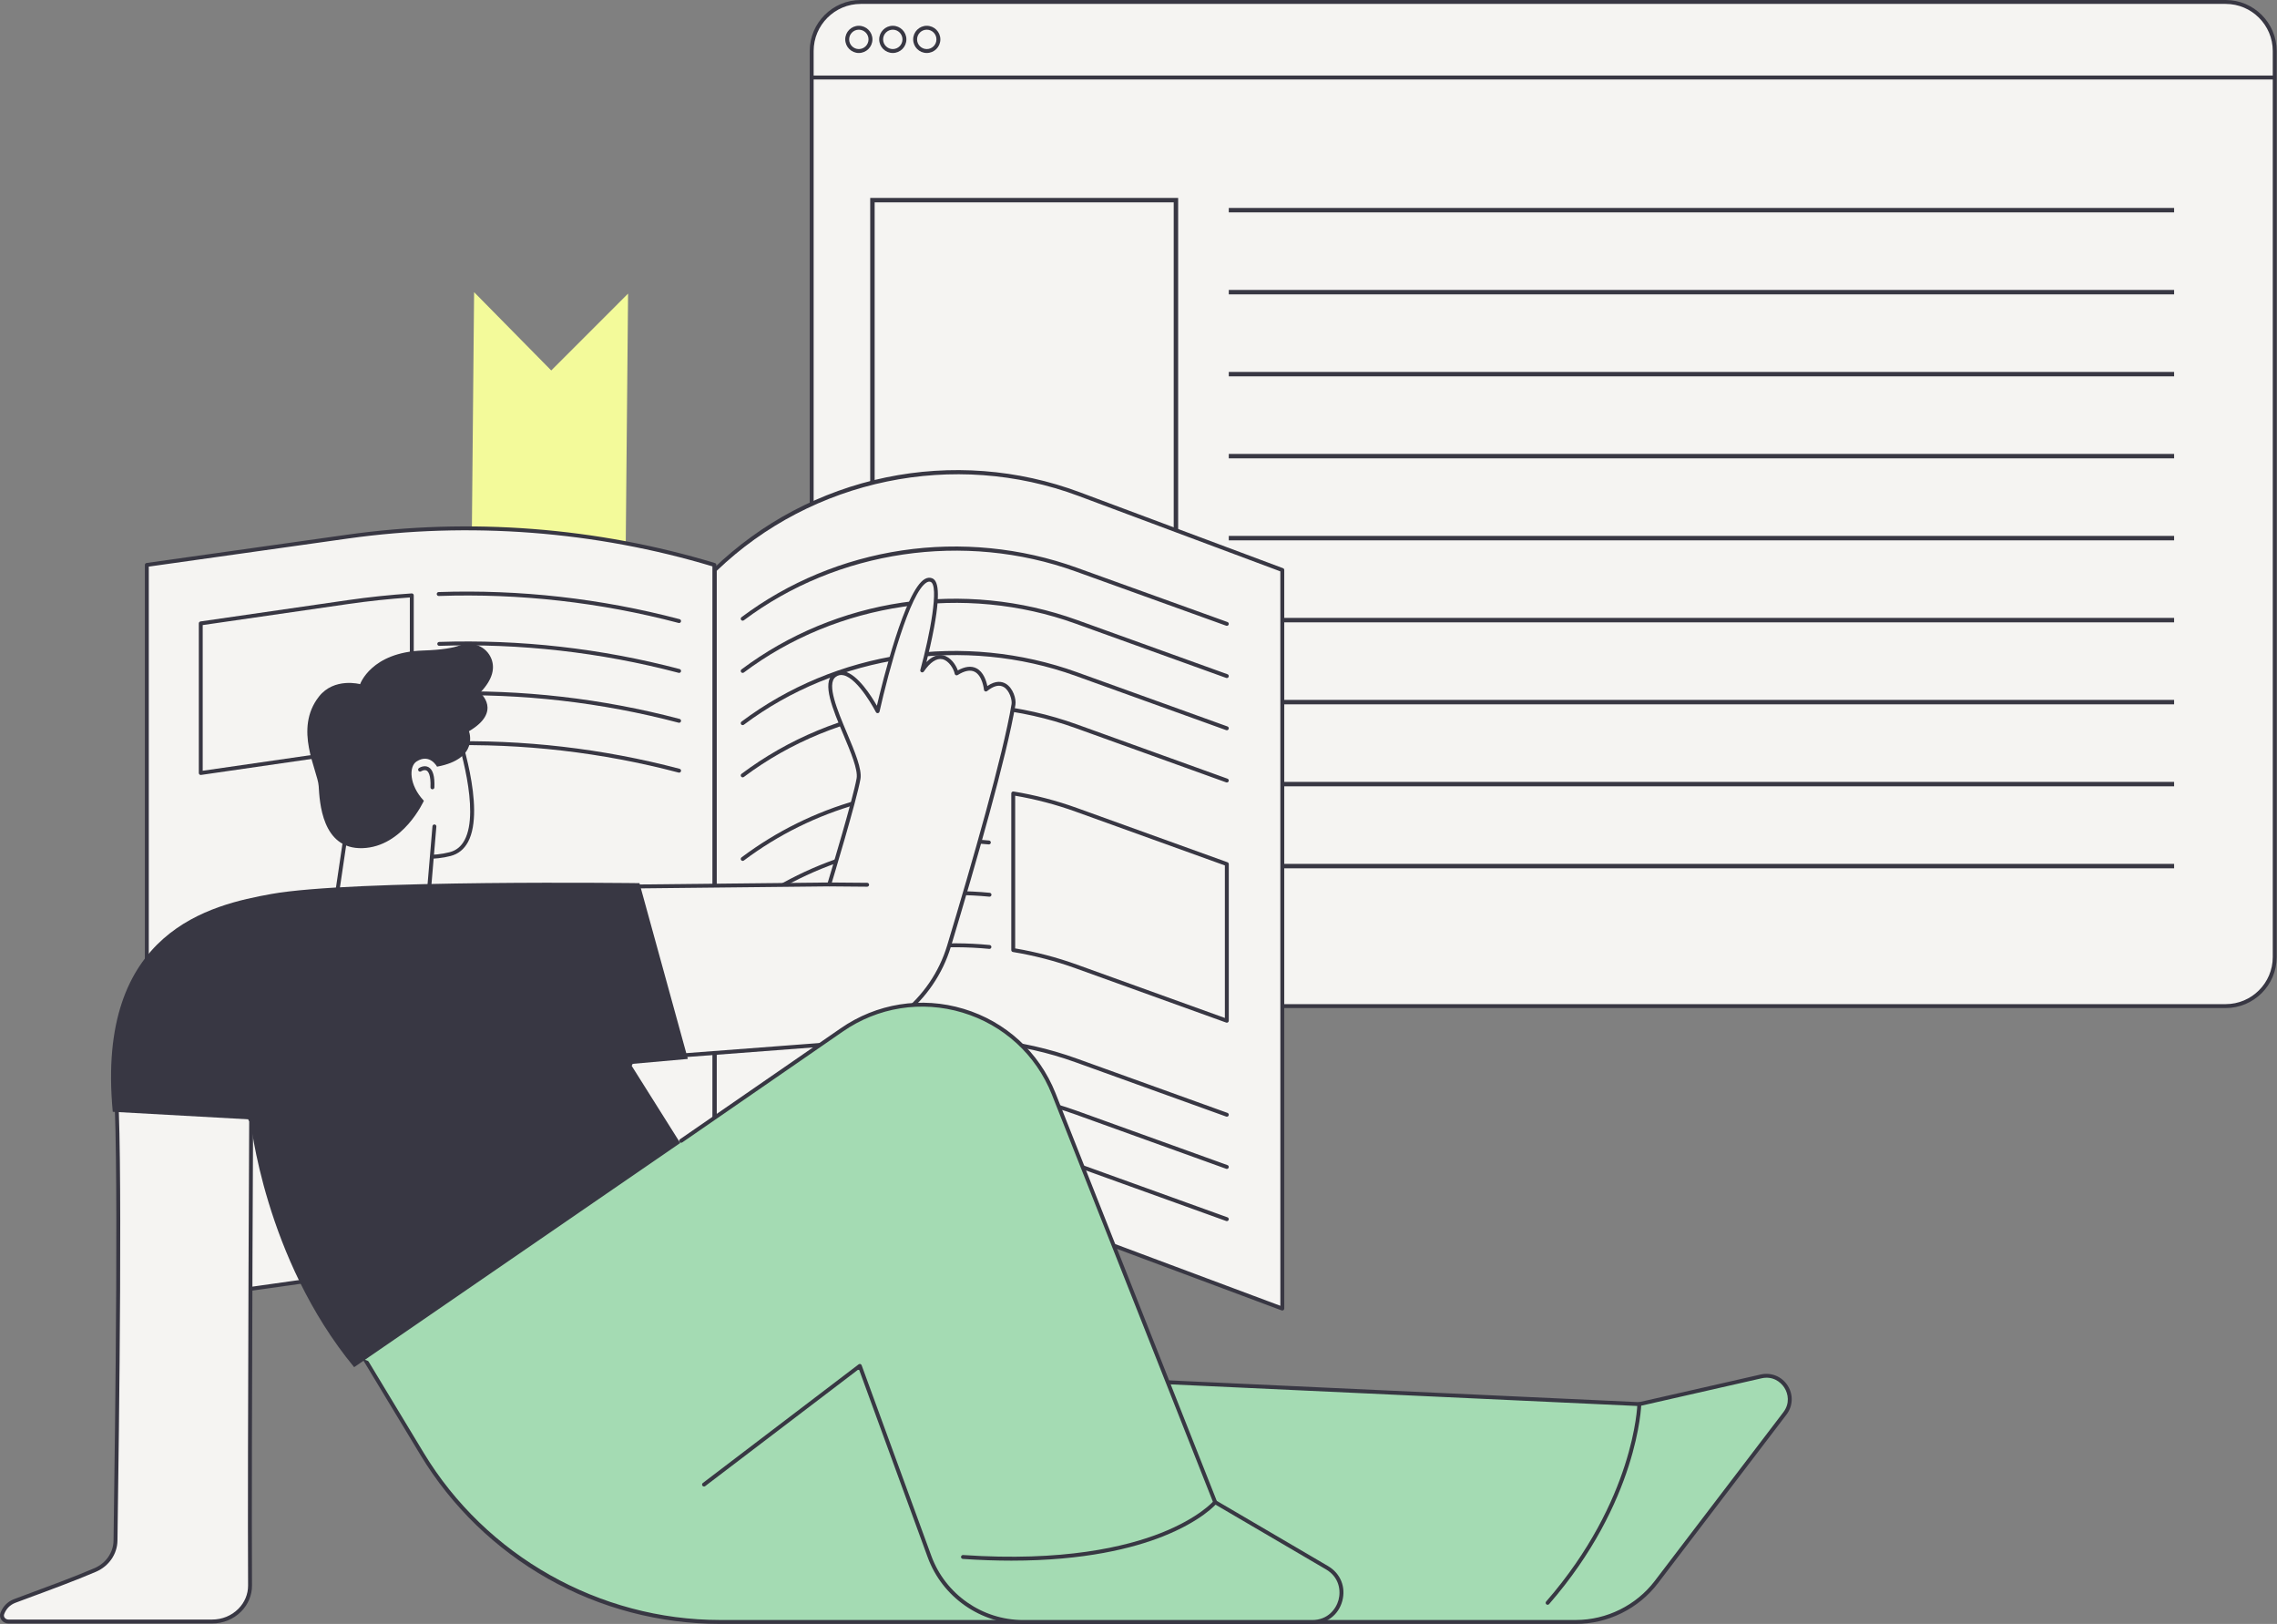 <svg width="2566" height="1830" viewBox="0 0 2566 1830" fill="none" xmlns="http://www.w3.org/2000/svg">
<rect x="0" y="0" width="2566" height="1830" fill="#808080" stroke="none"/>
<g clip-path="url(#clip0_1727_213)">
<path d="M2508.16 2.2H969.981C939.456 2.2 914.711 26.945 914.711 57.47V1078.47C914.711 1108.99 939.456 1133.74 969.981 1133.74H2508.16C2538.69 1133.74 2563.43 1108.99 2563.43 1078.47V57.47C2563.43 26.945 2538.69 2.2 2508.16 2.2Z" fill="#F5F4F2"/>
<path d="M2508.16 1135.95H969.98C938.29 1135.95 912.5 1110.17 912.5 1078.47V57.48C912.5 25.79 938.28 0 969.98 0H2508.16C2539.85 0 2565.64 25.78 2565.64 57.48V1078.48C2565.64 1110.17 2539.86 1135.96 2508.16 1135.96V1135.95ZM969.98 4.41C940.72 4.41 916.91 28.22 916.91 57.48V1078.48C916.91 1107.74 940.72 1131.55 969.98 1131.55H2508.16C2537.42 1131.55 2561.23 1107.74 2561.23 1078.48V57.48C2561.23 28.22 2537.42 4.41 2508.16 4.41H969.98Z" fill="#383743"/>
<path d="M2562.6 89.54H915.091C913.871 89.54 912.891 88.55 912.891 87.34C912.891 86.13 913.881 85.14 915.091 85.14H2562.6C2563.82 85.14 2564.8 86.13 2564.8 87.34C2564.8 88.55 2563.81 89.54 2562.6 89.54Z" fill="#383743"/>
<path d="M967.841 59.71C959.391 59.71 952.521 52.83 952.521 44.38C952.521 35.93 959.391 29.05 967.841 29.05C976.291 29.05 983.161 35.93 983.161 44.38C983.161 52.83 976.291 59.71 967.841 59.71ZM967.841 33.46C961.821 33.46 956.931 38.36 956.931 44.38C956.931 50.4 961.831 55.3 967.841 55.3C973.851 55.3 978.751 50.4 978.751 44.38C978.751 38.36 973.851 33.46 967.841 33.46Z" fill="#383743"/>
<path d="M1006.11 59.71C997.661 59.71 990.791 52.83 990.791 44.38C990.791 35.93 997.661 29.05 1006.11 29.05C1014.56 29.05 1021.43 35.93 1021.43 44.38C1021.43 52.83 1014.56 59.71 1006.11 59.71ZM1006.11 33.46C1000.09 33.46 995.201 38.36 995.201 44.38C995.201 50.4 1000.1 55.3 1006.11 55.3C1012.12 55.3 1017.02 50.4 1017.02 44.38C1017.02 38.36 1012.12 33.46 1006.11 33.46Z" fill="#383743"/>
<path d="M1044.39 59.71C1035.94 59.71 1029.07 52.83 1029.07 44.38C1029.07 35.93 1035.94 29.05 1044.39 29.05C1052.84 29.05 1059.71 35.93 1059.71 44.38C1059.71 52.83 1052.84 59.71 1044.39 59.71ZM1044.39 33.46C1038.37 33.46 1033.48 38.36 1033.48 44.38C1033.48 50.4 1038.38 55.3 1044.39 55.3C1050.4 55.3 1055.3 50.4 1055.3 44.38C1055.3 38.36 1050.4 33.46 1044.39 33.46Z" fill="#383743"/>
<path d="M2450.07 696.31H1384.74V701.31H2450.07V696.31Z" fill="#383743"/>
<path d="M2450.07 788.71H1384.74V793.71H2450.07V788.71Z" fill="#383743"/>
<path d="M2450.07 881.1H1384.74V886.1H2450.07V881.1Z" fill="#383743"/>
<path d="M1327.68 630.11H980.66V223.04H1327.68V630.11ZM985.66 625.11H1322.68V228.04H985.66V625.11Z" fill="#383743"/>
<path d="M2450.07 973.5H1384.74V978.5H2450.07V973.5Z" fill="#383743"/>
<path d="M707.8 330.85L704.36 699.3L530.83 697.68L534.27 329.23L621.2 417.46L707.8 330.85Z" fill="#F3FA9A"/>
<path d="M1445.05 1474.64L1216.3 1389.17C1074.34 1336.13 914.54 1369.37 805.49 1474.64V642.34C914.55 537.07 1074.34 503.82 1216.3 556.87L1445.05 642.34V1474.64Z" fill="#F5F4F2"/>
<path d="M805.491 1476.84C805.201 1476.84 804.911 1476.78 804.631 1476.66C803.821 1476.31 803.291 1475.52 803.291 1474.63V642.33C803.291 641.73 803.531 641.16 803.961 640.74C857.771 588.8 924.901 553.3 998.111 538.06C1071.32 522.83 1147.03 528.61 1217.08 554.79L1445.83 640.26C1446.69 640.58 1447.26 641.4 1447.26 642.32V1474.62C1447.26 1475.34 1446.91 1476.02 1446.31 1476.43C1445.72 1476.84 1444.96 1476.94 1444.28 1476.68L1215.53 1391.21C1075.18 1338.77 914.831 1372.13 807.021 1476.2C806.601 1476.6 806.051 1476.82 805.491 1476.82V1476.84ZM1078.73 1362.07C1125.74 1362.07 1172.55 1370.47 1217.07 1387.1L1442.84 1471.46V643.86L1215.52 558.92C1075.46 506.59 915.491 539.7 807.681 643.26V1469.48C860.851 1419.48 926.571 1385.24 998.101 1370.36C1024.77 1364.81 1051.78 1362.05 1078.72 1362.05L1078.73 1362.07Z" fill="#383743"/>
<path d="M1382.54 705.23C1382.29 705.23 1382.04 705.19 1381.79 705.1L1212.01 643.9C1086.87 598.79 943.67 619.91 838.27 699.01C837.3 699.74 835.92 699.54 835.19 698.57C834.46 697.6 834.66 696.22 835.63 695.49C888.11 656.1 950.63 630.09 1016.42 620.27C1082.6 610.4 1150.75 617.13 1213.51 639.75L1383.28 700.95C1384.43 701.36 1385.02 702.62 1384.61 703.77C1384.29 704.67 1383.44 705.23 1382.54 705.23Z" fill="#383743"/>
<path d="M1382.54 764.07C1382.29 764.07 1382.04 764.03 1381.79 763.94L1212.01 702.74C1086.87 657.63 943.67 678.75 838.27 757.85C837.3 758.58 835.92 758.38 835.19 757.41C834.46 756.44 834.66 755.06 835.63 754.33C888.11 714.94 950.63 688.93 1016.42 679.11C1082.6 669.23 1150.75 675.97 1213.51 698.59L1383.28 759.79C1384.43 760.2 1385.02 761.46 1384.61 762.61C1384.29 763.51 1383.44 764.07 1382.54 764.07Z" fill="#383743"/>
<path d="M1382.54 822.92C1382.29 822.92 1382.04 822.88 1381.79 822.79L1212.01 761.59C1086.87 716.48 943.67 737.6 838.27 816.7C837.3 817.43 835.92 817.23 835.19 816.26C834.46 815.29 834.66 813.91 835.63 813.18C888.11 773.79 950.63 747.78 1016.42 737.96C1082.6 728.09 1150.75 734.82 1213.51 757.44L1383.28 818.64C1384.43 819.05 1385.02 820.31 1384.61 821.46C1384.29 822.36 1383.44 822.92 1382.54 822.92Z" fill="#383743"/>
<path d="M1382.54 881.77C1382.29 881.77 1382.04 881.73 1381.79 881.64L1212.01 820.44C1086.87 775.33 943.67 796.45 838.27 875.55C837.3 876.28 835.92 876.08 835.19 875.11C834.46 874.14 834.66 872.76 835.63 872.03C888.11 832.64 950.63 806.63 1016.42 796.81C1082.6 786.94 1150.75 793.67 1213.51 816.29L1383.28 877.49C1384.43 877.9 1385.02 879.16 1384.61 880.31C1384.29 881.21 1383.44 881.77 1382.54 881.77Z" fill="#383743"/>
<path d="M836.962 970.14C836.292 970.14 835.632 969.84 835.202 969.26C834.472 968.29 834.672 966.91 835.642 966.18C914.332 907.12 1012.36 879.38 1111.68 888.05C1112.89 888.16 1113.79 889.22 1113.68 890.44C1113.57 891.65 1112.51 892.55 1111.29 892.44C1013.04 883.86 916.092 911.3 838.272 969.7C837.872 970 837.412 970.14 836.952 970.14H836.962Z" fill="#383743"/>
<path d="M836.962 1028.99C836.292 1028.99 835.632 1028.69 835.202 1028.11C834.472 1027.14 834.672 1025.76 835.642 1025.03C915.182 965.33 1014.24 937.68 1114.59 947.17C1115.8 947.28 1116.69 948.36 1116.58 949.57C1116.47 950.78 1115.42 951.67 1114.18 951.56C1014.94 942.17 916.962 969.51 838.292 1028.56C837.892 1028.86 837.432 1029 836.972 1029L836.962 1028.99Z" fill="#383743"/>
<path d="M836.962 1087.83C836.292 1087.83 835.632 1087.53 835.202 1086.95C834.472 1085.98 834.672 1084.6 835.642 1083.87C915.402 1024 1014.73 996.38 1115.32 1006.08C1116.53 1006.2 1117.42 1007.27 1117.3 1008.48C1117.18 1009.69 1116.12 1010.58 1114.89 1010.46C1015.4 1000.86 917.162 1028.18 838.272 1087.39C837.872 1087.69 837.412 1087.83 836.952 1087.83H836.962Z" fill="#383743"/>
<path d="M836.962 1146.68C836.292 1146.68 835.632 1146.38 835.202 1145.8C834.472 1144.83 834.672 1143.45 835.642 1142.72C915.382 1082.87 1014.68 1055.24 1115.24 1064.92C1116.45 1065.04 1117.34 1066.11 1117.22 1067.32C1117.1 1068.53 1116.05 1069.42 1114.82 1069.3C1015.35 1059.73 917.152 1087.05 838.292 1146.24C837.892 1146.54 837.432 1146.68 836.972 1146.68H836.962Z" fill="#383743"/>
<path d="M1212.76 912.52C1189.5 904.14 1165.75 898.03 1141.83 894.09V1070.63C1165.75 1074.57 1189.49 1080.67 1212.76 1089.06L1382.53 1150.26V973.72L1212.76 912.52Z" fill="#F5F4F2"/>
<path d="M1382.54 1152.46C1382.29 1152.46 1382.04 1152.42 1381.79 1152.33L1212.02 1091.13C1189.28 1082.93 1165.55 1076.77 1141.48 1072.81C1140.42 1072.63 1139.64 1071.71 1139.64 1070.64V894.1C1139.64 893.45 1139.92 892.84 1140.42 892.42C1140.91 892 1141.57 891.82 1142.2 891.93C1166.52 895.93 1190.52 902.17 1213.51 910.46L1383.28 971.66C1384.15 971.97 1384.74 972.8 1384.74 973.73V1150.27C1384.74 1150.99 1384.39 1151.66 1383.8 1152.07C1383.42 1152.33 1382.98 1152.47 1382.53 1152.47L1382.54 1152.46ZM1144.04 1068.76C1167.74 1072.77 1191.1 1078.9 1213.51 1086.98L1380.33 1147.12V975.26L1212.01 914.59C1190.07 906.68 1167.22 900.67 1144.03 896.7V1068.77L1144.04 1068.76Z" fill="#383743"/>
<path d="M1382.54 1258.38C1382.29 1258.38 1382.04 1258.34 1381.79 1258.25L1212.01 1197.05C1086.87 1151.94 943.67 1173.06 838.27 1252.16C837.3 1252.89 835.92 1252.69 835.19 1251.72C834.46 1250.75 834.66 1249.37 835.63 1248.64C888.11 1209.25 950.63 1183.24 1016.42 1173.42C1082.6 1163.55 1150.75 1170.28 1213.51 1192.9L1383.28 1254.1C1384.43 1254.51 1385.02 1255.77 1384.61 1256.92C1384.29 1257.82 1383.44 1258.38 1382.54 1258.38Z" fill="#383743"/>
<path d="M1382.54 1317.23C1382.29 1317.23 1382.04 1317.19 1381.79 1317.1L1212.01 1255.9C1086.87 1210.79 943.67 1231.91 838.27 1311.01C837.3 1311.74 835.92 1311.54 835.19 1310.57C834.46 1309.6 834.66 1308.22 835.63 1307.49C888.11 1268.1 950.63 1242.09 1016.42 1232.27C1082.6 1222.4 1150.75 1229.13 1213.51 1251.75L1383.28 1312.95C1384.43 1313.36 1385.02 1314.62 1384.61 1315.77C1384.29 1316.67 1383.44 1317.23 1382.54 1317.23Z" fill="#383743"/>
<path d="M1382.54 1376.07C1382.29 1376.07 1382.04 1376.03 1381.79 1375.94L1212.01 1314.74C1086.87 1269.63 943.67 1290.75 838.27 1369.85C837.3 1370.58 835.92 1370.38 835.19 1369.41C834.46 1368.44 834.66 1367.06 835.63 1366.33C888.11 1326.94 950.63 1300.93 1016.42 1291.11C1082.6 1281.24 1150.75 1287.97 1213.51 1310.59L1383.28 1371.79C1384.43 1372.2 1385.02 1373.46 1384.61 1374.61C1384.29 1375.51 1383.44 1376.07 1382.54 1376.07Z" fill="#383743"/>
<path d="M165.471 1468.9L391.841 1436.99C530.251 1417.48 671.251 1428.37 805.031 1468.9V636.599C671.251 596.069 530.251 585.179 391.841 604.689L165.471 636.599V1468.9Z" fill="#F5F4F2"/>
<path d="M165.471 1471.1C164.941 1471.1 164.431 1470.91 164.031 1470.56C163.551 1470.14 163.271 1469.53 163.271 1468.9V636.6C163.271 635.5 164.081 634.57 165.171 634.42L391.541 602.511C529.311 583.091 672.521 594.15 805.681 634.49C806.611 634.77 807.241 635.63 807.241 636.6V1468.9C807.241 1469.6 806.911 1470.25 806.351 1470.67C805.791 1471.09 805.071 1471.21 804.401 1471.01C671.851 1430.85 529.291 1419.84 392.151 1439.17L165.781 1471.08C165.681 1471.09 165.571 1471.1 165.471 1471.1ZM167.671 638.511V1466.36L391.531 1434.8C528.321 1415.52 670.471 1426.28 802.831 1465.93V638.23C670.721 598.45 528.761 587.61 392.151 606.86L167.681 638.5L167.671 638.511Z" fill="#383743"/>
<path d="M765.281 702.07C765.091 702.07 764.911 702.05 764.721 702C676.461 678.74 585.531 668.509 494.451 671.599C493.241 671.629 492.211 670.689 492.171 669.469C492.131 668.249 493.081 667.23 494.301 667.19C585.801 664.09 677.161 674.37 765.841 697.74C767.021 698.05 767.721 699.26 767.411 700.43C767.151 701.42 766.261 702.07 765.281 702.07Z" fill="#383743"/>
<path d="M765.28 758.27C765.09 758.27 764.91 758.25 764.72 758.2C676.66 734.99 585.94 724.75 495.07 727.78C493.86 727.8 492.84 726.87 492.8 725.65C492.76 724.43 493.71 723.42 494.93 723.38C586.22 720.35 677.37 730.63 765.85 753.95C767.03 754.26 767.73 755.46 767.42 756.64C767.16 757.63 766.27 758.28 765.29 758.28L765.28 758.27Z" fill="#383743"/>
<path d="M765.28 814.48C765.09 814.48 764.91 814.46 764.72 814.41C677.64 791.46 587.93 781.2 498.06 783.89C496.92 783.92 495.83 782.97 495.79 781.75C495.75 780.53 496.71 779.52 497.93 779.48C588.21 776.77 678.35 787.09 765.84 810.14C767.02 810.45 767.72 811.66 767.41 812.83C767.15 813.82 766.26 814.47 765.28 814.47V814.48Z" fill="#383743"/>
<path d="M765.282 870.68C765.092 870.68 764.912 870.66 764.722 870.61C678.212 847.81 589.072 837.53 499.802 840.04C498.502 840.05 497.572 839.12 497.542 837.9C497.512 836.68 498.462 835.67 499.682 835.64C589.392 833.11 678.932 843.45 765.852 866.35C767.032 866.66 767.732 867.87 767.422 869.04C767.162 870.03 766.272 870.68 765.292 870.68H765.282Z" fill="#383743"/>
<path d="M464.07 670.92C439.95 672.52 415.86 675.05 391.84 678.52L226.24 702.49V871.1L391.84 847.13C415.86 843.65 439.95 841.13 464.07 839.53V670.92Z" fill="#F5F4F2"/>
<path d="M226.241 873.3C225.711 873.3 225.201 873.11 224.801 872.76C224.321 872.34 224.041 871.73 224.041 871.09V702.48C224.041 701.39 224.841 700.46 225.931 700.3L391.531 676.33C415.381 672.88 439.741 670.31 463.921 668.71C464.541 668.67 465.131 668.88 465.571 669.3C466.021 669.72 466.271 670.3 466.271 670.91V839.52C466.271 840.68 465.371 841.64 464.211 841.72C440.131 843.32 415.891 845.87 392.151 849.3L226.551 873.27C226.451 873.29 226.341 873.29 226.231 873.29L226.241 873.3ZM228.441 704.39V868.55L391.521 844.95C414.691 841.6 438.341 839.08 461.861 837.47V673.27C438.561 674.88 415.121 677.37 392.151 680.7L228.441 704.39Z" fill="#383743"/>
<path d="M226.231 1079.39C225.151 1079.39 224.211 1078.6 224.051 1077.5C223.881 1076.3 224.711 1075.18 225.921 1075L391.521 1051.03C517.081 1032.86 643.011 1040.06 765.831 1072.42C767.011 1072.73 767.711 1073.94 767.401 1075.11C767.091 1076.29 765.891 1076.99 764.711 1076.68C642.471 1044.46 517.121 1037.3 392.151 1055.39L226.551 1079.36C226.441 1079.38 226.341 1079.38 226.231 1079.38V1079.39Z" fill="#383743"/>
<path d="M226.231 1135.59C225.151 1135.59 224.211 1134.8 224.051 1133.7C223.881 1132.5 224.711 1131.38 225.921 1131.2L391.521 1107.23C517.081 1089.06 643.011 1096.26 765.831 1128.62C767.011 1128.93 767.711 1130.14 767.401 1131.31C767.091 1132.49 765.891 1133.19 764.711 1132.88C642.471 1100.66 517.121 1093.5 392.151 1111.59L226.551 1135.56C226.441 1135.58 226.341 1135.58 226.231 1135.58V1135.59Z" fill="#383743"/>
<path d="M716.311 1193.3L931.491 1176.97C995.991 1172.07 1050.83 1128.01 1069.49 1066.07C1096.53 976.35 1132.53 851.73 1142.14 793.78C1143.58 785.07 1134.01 758.37 1111.04 777.03C1111.04 777.03 1107.69 740.19 1078.03 758.85C1076.59 750.24 1060.81 723.92 1039.27 755.5C1039.27 755.5 1065.85 659.2 1049.32 653.59C1023.96 644.98 989.031 801.44 989.031 801.44C989.031 801.44 960.321 745.46 940.231 761.25C920.131 777.04 971.811 853.12 967.501 877.52C963.191 901.92 934.491 996.66 934.491 996.66L663.201 999.53L716.311 1193.31V1193.3Z" fill="#F5F4F2"/>
<path d="M716.311 1195.51C715.321 1195.51 714.451 1194.85 714.191 1193.89L661.081 1000.11C660.901 999.45 661.031 998.75 661.451 998.2C661.861 997.65 662.501 997.33 663.181 997.32L932.851 994.47C936.581 982.1 961.401 899.43 965.341 877.13C967.061 867.41 958.621 847.32 950.461 827.9C938.431 799.25 925.991 769.63 938.871 759.51C942.601 756.58 946.831 755.61 951.441 756.62C966.501 759.92 981.971 784.41 988.191 795.29C994.251 769.32 1019.82 665.07 1042.23 652.47C1044.89 650.97 1047.52 650.65 1050.03 651.5C1055.24 653.27 1061.18 660.95 1052.66 707.05C1049.9 721.96 1046.37 736.74 1044 746.11C1050.27 739.69 1056.6 737.14 1062.89 738.53C1071.46 740.42 1077.24 749.35 1079.39 755.48C1087.47 751.01 1094.47 750.18 1100.21 753.02C1108.39 757.06 1111.52 767.44 1112.65 773.08C1122.17 766.58 1129.08 767.93 1133.33 770.4C1141.64 775.23 1145.38 787.69 1144.31 794.15C1134.78 851.65 1099.51 974.11 1071.6 1066.72C1052.81 1129.06 996.571 1174.25 931.651 1179.18L716.471 1195.51C716.411 1195.51 716.361 1195.51 716.301 1195.51H716.311ZM666.081 1001.7L717.951 1190.97L931.321 1174.78C994.441 1169.99 1049.12 1126.05 1067.38 1065.44C1095.25 972.96 1130.47 850.7 1139.96 793.42C1140.69 789.01 1137.81 778.1 1131.11 774.2C1126.04 771.26 1119.76 772.78 1112.42 778.74C1111.79 779.25 1110.93 779.37 1110.18 779.06C1109.43 778.74 1108.92 778.04 1108.84 777.23C1108.83 777.07 1107.27 761.41 1098.24 756.96C1093.38 754.56 1086.96 755.82 1079.19 760.71C1078.57 761.1 1077.79 761.16 1077.12 760.86C1076.45 760.56 1075.97 759.94 1075.85 759.21C1075.05 754.38 1069.56 744.5 1061.95 742.83C1055.48 741.41 1048.27 746.22 1041.09 756.74C1040.48 757.63 1039.32 757.95 1038.34 757.5C1037.36 757.05 1036.86 755.95 1037.14 754.91C1047.95 715.76 1058.65 659.08 1048.6 655.67C1047.3 655.23 1045.92 655.44 1044.37 656.31C1025.65 666.83 1001.39 756.15 991.171 801.91C990.971 802.82 990.221 803.5 989.301 803.62C988.391 803.74 987.481 803.27 987.061 802.44C986.871 802.06 967.491 764.64 950.481 760.92C947.171 760.19 944.261 760.87 941.581 762.98C931.341 771.03 943.651 800.34 954.511 826.2C963.301 847.13 971.601 866.9 969.661 877.9C965.381 902.15 937.761 993.42 936.581 997.29C936.301 998.21 935.461 998.84 934.501 998.85L666.071 1001.69L666.081 1001.7Z" fill="#383743"/>
<path d="M977.201 999.22H977.181L934.481 998.86C933.261 998.85 932.291 997.86 932.301 996.64C932.311 995.43 933.301 994.46 934.501 994.46H934.521L977.221 994.82C978.441 994.83 979.411 995.82 979.401 997.04C979.391 998.25 978.401 999.22 977.201 999.22Z" fill="#383743"/>
<path d="M389.76 1496.17L475.57 1638.27C546.59 1755.87 673.96 1827.74 811.34 1827.74H1775.88C1811.45 1827.74 1844.98 1811.14 1866.54 1782.85L2011.44 1592.75C2026.38 1573.15 2008.65 1545.58 1984.62 1551.05L1847.39 1582.28L824.67 1534.91L897.88 1422.95L697.64 1246.4L389.75 1496.16L389.76 1496.17Z" fill="#A4DBB3"/>
<path d="M1775.89 1829.95H811.351C743.571 1829.95 676.531 1812.34 617.501 1779.03C558.471 1745.72 508.741 1697.44 473.701 1639.41L387.891 1497.31C387.321 1496.37 387.531 1495.15 388.391 1494.46L696.281 1244.7C697.121 1244.02 698.321 1244.05 699.121 1244.76L899.361 1421.31C900.181 1422.03 900.351 1423.25 899.751 1424.17L828.661 1532.9L1847.23 1580.08L1984.16 1548.92C1996.02 1546.22 2007.94 1551.09 2014.53 1561.32C2021.11 1571.55 2020.6 1584.42 2013.23 1594.1L1868.33 1784.2C1846.49 1812.85 1811.94 1829.96 1775.91 1829.96L1775.89 1829.95ZM392.641 1496.67L477.461 1637.13C547.641 1753.35 675.581 1825.54 811.341 1825.54H1775.88C1810.54 1825.54 1843.78 1809.08 1864.79 1781.52L2009.69 1591.42C2017.26 1581.49 2015.23 1570.58 2010.79 1563.7C2006.36 1556.81 1997.29 1550.44 1985.1 1553.21L1847.87 1584.44C1847.68 1584.48 1847.48 1584.5 1847.28 1584.49L824.561 1537.12C823.771 1537.08 823.061 1536.63 822.701 1535.92C822.341 1535.22 822.381 1534.37 822.821 1533.71L894.981 1423.35L697.571 1249.29L392.611 1496.67H392.641Z" fill="#383743"/>
<path d="M1744.05 1808.42C1743.54 1808.42 1743.02 1808.24 1742.6 1807.88C1741.68 1807.08 1741.59 1805.69 1742.38 1804.77C1841.82 1690.52 1845.17 1583.32 1845.19 1582.25C1845.22 1581.05 1846.2 1580.09 1847.39 1580.09C1847.41 1580.09 1847.42 1580.09 1847.44 1580.09C1848.66 1580.11 1849.62 1581.12 1849.6 1582.34C1849.58 1583.42 1846.27 1692.13 1745.71 1807.66C1745.27 1808.16 1744.66 1808.42 1744.05 1808.42Z" fill="#383743"/>
<path d="M410.57 1532.06L948.42 1160.74C1032.66 1102.17 1149.48 1137.31 1187.43 1232.63L1369.41 1692.82L1495.46 1766.67C1524.33 1783.58 1512.33 1827.8 1478.87 1827.8H1152.91C1105.78 1827.8 1063.67 1798.36 1047.49 1754.1L968.93 1539.24L793.36 1672.95L410.57 1532.07V1532.06Z" fill="#A4DBB3"/>
<path d="M1478.88 1830H1152.92C1105.06 1830 1061.87 1799.8 1045.43 1754.85L967.901 1542.79L794.701 1674.69C793.731 1675.43 792.351 1675.24 791.611 1674.27C790.871 1673.3 791.061 1671.92 792.031 1671.18L967.601 1537.47C968.161 1537.05 968.881 1536.91 969.551 1537.11C970.221 1537.31 970.761 1537.81 971.001 1538.47L1049.56 1753.33C1065.36 1796.55 1106.89 1825.58 1152.91 1825.58H1478.87C1496.15 1825.58 1505.58 1813.41 1508.41 1802.99C1511.24 1792.57 1509.25 1777.3 1494.34 1768.56L1368.29 1694.71C1367.87 1694.46 1367.54 1694.08 1367.36 1693.62L1185.38 1233.43C1167.54 1188.63 1130.83 1154.97 1084.65 1141.08C1038.47 1127.19 989.271 1135.01 949.681 1162.54L768.891 1287.35C767.891 1288.04 766.511 1287.79 765.831 1286.79C765.141 1285.79 765.391 1284.42 766.391 1283.73L947.171 1158.92C987.871 1130.62 1038.44 1122.58 1085.92 1136.86C1133.4 1151.14 1171.14 1185.75 1189.48 1231.81L1371.18 1691.3L1496.57 1764.77C1510.61 1772.99 1516.92 1788.45 1512.66 1804.15C1508.4 1819.85 1495.13 1830 1478.87 1830H1478.88Z" fill="#383743"/>
<path d="M1139.83 1758.68C1122.77 1758.68 1104.53 1758.08 1085.05 1756.74C1083.84 1756.66 1082.92 1755.61 1083 1754.39C1083.08 1753.18 1084.14 1752.26 1085.35 1752.34C1198.09 1760.07 1268.89 1743.07 1308.42 1727.45C1351.19 1710.55 1367.56 1691.59 1367.72 1691.4C1368.5 1690.47 1369.89 1690.35 1370.82 1691.14C1371.75 1691.92 1371.87 1693.31 1371.09 1694.24C1370.42 1695.04 1354.08 1714.06 1310.47 1731.38C1277.32 1744.54 1222.47 1758.68 1139.82 1758.68H1139.83Z" fill="#383743"/>
<path d="M513.14 818.57C513.14 818.57 559.37 948.91 507.29 962.45C467.08 972.91 417.73 954.65 416.32 951.68C414.91 948.71 393.4 866.62 393.4 866.62L513.14 818.57Z" fill="#F5F4F2"/>
<path d="M479.971 967.88C447.071 967.88 416.031 956.19 414.341 952.63C412.921 949.63 394.881 880.92 391.281 867.18C391.001 866.11 391.561 864.99 392.591 864.58L512.331 816.53C512.891 816.31 513.511 816.32 514.061 816.57C514.611 816.82 515.031 817.28 515.231 817.84C516.571 821.61 547.721 910.53 527.501 948.65C523.071 956.99 516.471 962.36 507.861 964.59C498.841 966.94 489.331 967.88 479.981 967.88H479.971ZM418.231 950.5C423.021 954.24 469.391 970.04 506.741 960.32C514.211 958.38 519.721 953.88 523.591 946.58C541.221 913.35 516.501 835.5 511.811 821.48L396.031 867.94C404.361 899.71 416.601 945.85 418.231 950.5Z" fill="#383743"/>
<path d="M489.54 931.26L480.97 1032.71L375.98 1032.95L398.38 881.7L489.54 931.26Z" fill="#F5F4F2"/>
<path d="M375.982 1035.15C375.342 1035.15 374.732 1034.87 374.312 1034.39C373.892 1033.9 373.702 1033.26 373.802 1032.63L396.202 881.39C396.382 880.19 397.502 879.36 398.702 879.53C399.902 879.71 400.742 880.83 400.562 882.03L378.542 1030.74L478.942 1030.52L487.352 931.08C487.452 929.87 488.502 928.97 489.732 929.07C490.942 929.17 491.842 930.24 491.742 931.45L483.162 1032.9C483.062 1034.04 482.112 1034.91 480.972 1034.92L375.992 1035.15H375.982Z" fill="#383743"/>
<path d="M405.83 770.98C405.83 770.98 418.19 734.96 476.57 733.08C498.53 732.37 510.96 730.02 517.92 727.35C532.08 721.93 548.33 728.37 553.79 742.51C557.6 752.37 555.96 765.12 540.98 780.67C540.98 780.67 566.56 801.61 528.47 824.03C528.47 824.03 540.61 854.97 492.52 863.97C492.52 863.97 484.37 848.58 469.47 858.06C460.71 863.64 460.84 884.56 477.66 902.38C477.66 902.38 454.34 954.38 408.46 955.78C362.58 957.18 360.22 903.43 359.12 885.79C358.02 868.14 330.76 821.56 359.4 785C376.61 763.03 405.84 770.98 405.84 770.98H405.83Z" fill="#383743"/>
<path d="M473.381 867.34C473.381 867.34 488.531 857.13 487.321 887.26L473.381 867.34Z" fill="#F5F4F2"/>
<path d="M487.32 889.46C487.32 889.46 487.26 889.46 487.23 889.46C486.01 889.41 485.07 888.39 485.12 887.17C485.68 873.27 482.65 869.44 480.79 868.39C478.13 866.88 474.64 869.15 474.61 869.17C473.6 869.84 472.23 869.57 471.56 868.56C470.89 867.55 471.15 866.19 472.16 865.51C472.39 865.35 477.89 861.72 482.93 864.53C487.88 867.29 490.04 874.76 489.53 887.34C489.48 888.53 488.51 889.45 487.33 889.45L487.32 889.46Z" fill="#383743"/>
<path d="M283.541 1150.15C283.541 1150.15 280.961 1637.54 281.781 1786.61C281.901 1809.04 262.691 1827.27 238.951 1827.27H9.521C4.521 1827.27 0.931 1822.59 2.641 1818.16C4.581 1813.14 8.471 1807.32 16.331 1804.22C25.851 1800.46 77.441 1782.1 107.481 1769.11C121.151 1763.2 129.971 1750.4 130.171 1736.2C131.661 1630.1 136.851 1269.7 129.371 1216.27L283.551 1150.15H283.541Z" fill="#F5F4F2"/>
<path d="M238.951 1829.47H9.521C6.301 1829.47 3.321 1827.93 1.551 1825.35C-0.099 1822.95 -0.449 1820.04 0.581 1817.37C3.351 1810.19 8.511 1804.94 15.511 1802.17C18.051 1801.17 23.371 1799.2 30.741 1796.48C50.861 1789.05 84.541 1776.62 106.591 1767.09C119.381 1761.56 127.771 1749.43 127.951 1736.17L128.011 1732.17C129.621 1617.66 134.541 1269.18 127.171 1216.58C127.031 1215.6 127.571 1214.64 128.481 1214.25L282.661 1148.13C283.341 1147.84 284.131 1147.91 284.751 1148.32C285.371 1148.73 285.741 1149.43 285.741 1150.17C285.711 1155.04 283.171 1639.25 283.981 1786.6C284.041 1797.6 279.691 1808.06 271.731 1816.06C263.131 1824.71 251.491 1829.47 238.951 1829.47ZM131.761 1217.64C138.861 1275.86 134.021 1618.79 132.421 1732.24L132.361 1736.23C132.151 1751.21 122.721 1764.91 108.341 1771.13C86.191 1780.71 52.441 1793.17 32.271 1800.61C25.201 1803.22 19.621 1805.28 17.131 1806.26C11.221 1808.59 7.041 1812.86 4.691 1818.95C4.001 1820.73 4.701 1822.16 5.181 1822.85C6.131 1824.23 7.751 1825.06 9.521 1825.06H238.951C250.311 1825.06 260.841 1820.76 268.611 1812.95C275.731 1805.79 279.631 1796.44 279.571 1786.62C278.791 1645.73 281.091 1196.98 281.311 1153.5L131.751 1217.64H131.761Z" fill="#383743"/>
<path d="M282.112 1261.48C282.112 1261.48 297.902 1417.94 399.092 1540.66L766.552 1288.03L710.572 1199.04L775.162 1193.3L720.622 995.22C720.622 995.22 396.902 990.99 305.792 1007.42C238.392 1019.58 107.712 1048.33 127.082 1252.87L282.102 1261.48H282.112Z" fill="#383743"/>
<path d="M282.111 1263.69C281.191 1263.69 280.331 1263.11 280.021 1262.19L250.591 1175.35C250.201 1174.2 250.821 1172.95 251.971 1172.56C253.131 1172.17 254.371 1172.79 254.761 1173.94L284.191 1260.78C284.581 1261.93 283.961 1263.18 282.811 1263.57C282.581 1263.65 282.341 1263.69 282.101 1263.69H282.111Z" fill="#383743"/>
<path d="M641.672 1205.55C640.522 1205.55 639.552 1204.65 639.472 1203.48C639.392 1202.27 640.322 1201.22 641.532 1201.14L710.432 1196.83C711.672 1196.76 712.692 1197.68 712.772 1198.89C712.852 1200.1 711.922 1201.15 710.712 1201.23L641.812 1205.54C641.812 1205.54 641.722 1205.54 641.672 1205.54V1205.55Z" fill="#383743"/>
<path d="M2450.07 234.33H1384.74V239.33H2450.07V234.33Z" fill="#383743"/>
<path d="M2450.07 326.73H1384.74V331.73H2450.07V326.73Z" fill="#383743"/>
<path d="M2450.07 419.12H1384.74V424.12H2450.07V419.12Z" fill="#383743"/>
<path d="M2450.07 511.52H1384.74V516.52H2450.07V511.52Z" fill="#383743"/>
<path d="M2450.07 603.91H1384.74V608.91H2450.07V603.91Z" fill="#383743"/>
</g>
<defs>
<clipPath id="clip0_1727_213">
<rect width="2565.64" height="1830" fill="white"/>
</clipPath>
</defs>
</svg>
